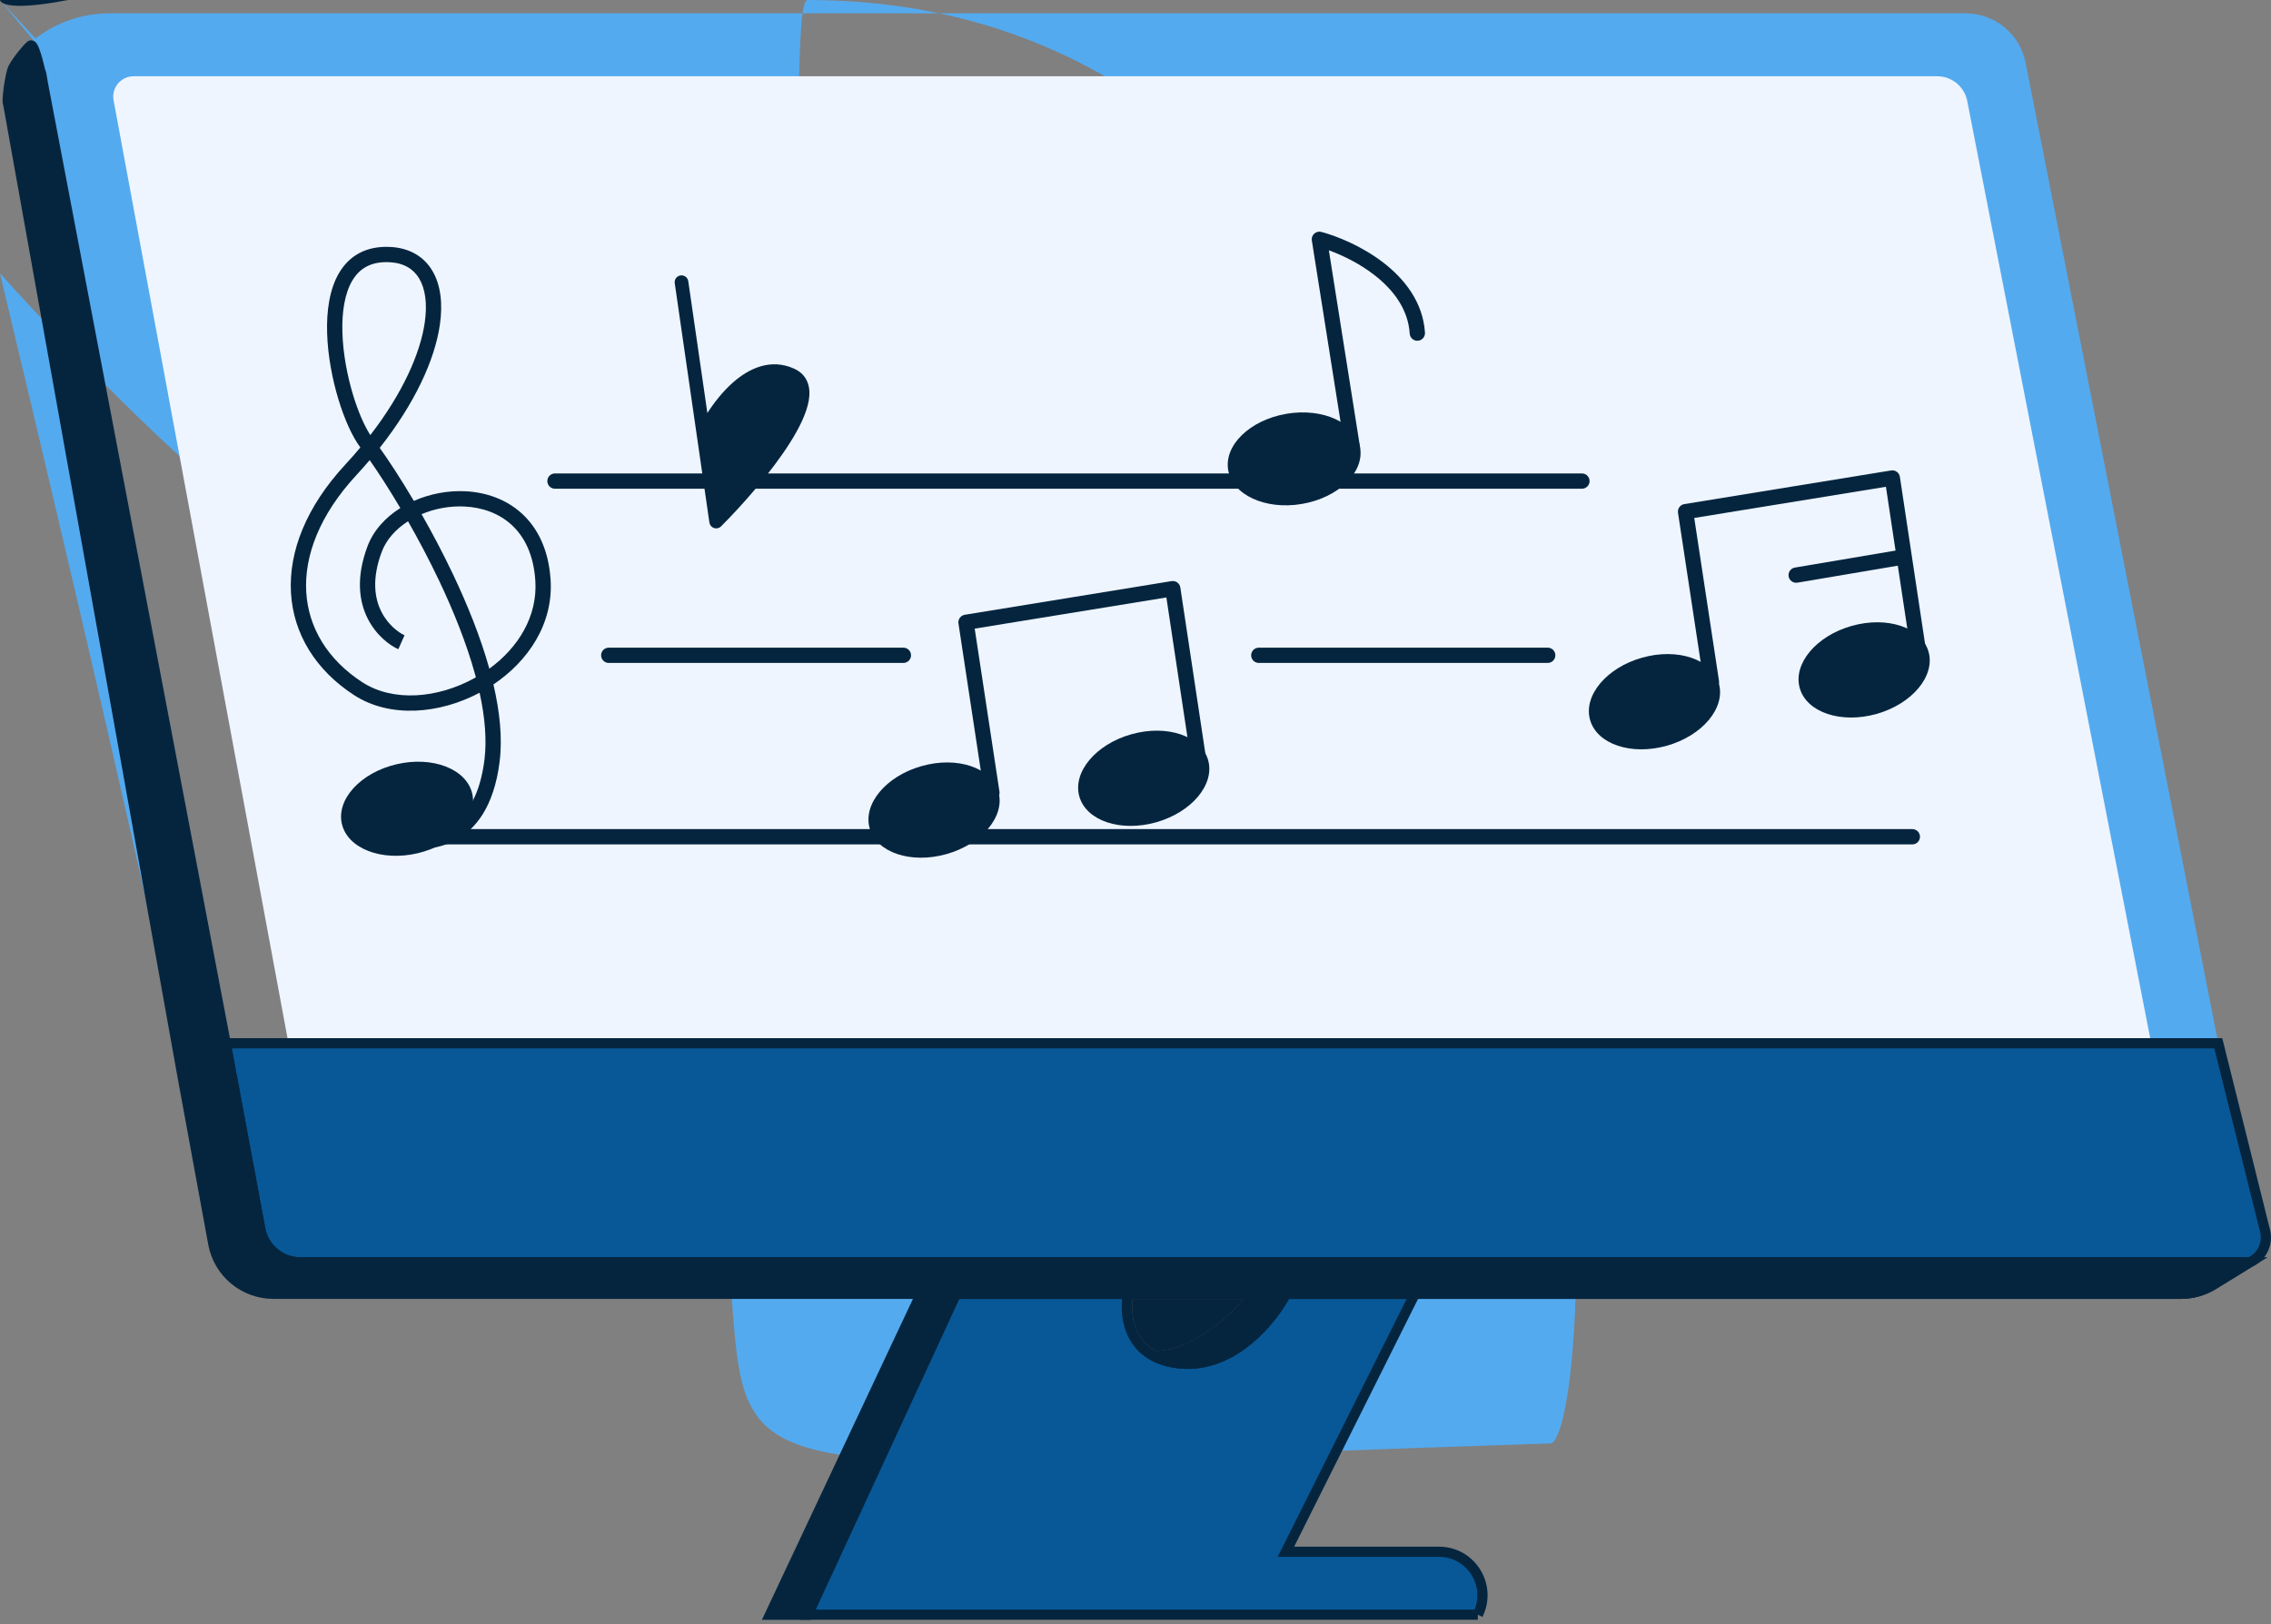 <?xml version="1.0" encoding="UTF-8"?> <svg xmlns="http://www.w3.org/2000/svg" width="137" height="98" viewBox="0 0 137 98" fill="none"><rect x="0" y="0" width="137" height="98" fill="#808080" stroke="none"/> <path d="M1.504 2.957L2.119 2.341C3.401 1.345 4.978 0.805 6.602 0.805H118.576C120.34 0.805 121.856 2.052 122.196 3.783L133.82 62.945L136.644 74.27C136.837 75.045 136.441 75.846 135.707 76.162L133.509 77.513C132.928 77.871 132.259 78.06 131.577 78.06H85.356L77.574 93.625C-nan -nan -nan -nan -nan -nanL86.806 93.625C-nan -nan -nan -nan 86.806 93.625C90.078 93.625 87.085 97.421 83.813 97.421H48.718H46.444L55.555 78.06H16.489C14.708 78.06 13.182 76.788 12.86 75.037L11.088 65.386L0.481 6.216C0.268 5.028 0.65 3.81 1.504 2.957Z" fill="#54AAEF"></path> <path d="M6.852 6.055L17.402 62.945H129.773L118.675 6.092C118.506 5.226 117.747 4.601 116.865 4.601H8.061C7.292 4.601 6.712 5.299 6.852 6.055Z" fill="#EEF5FF"></path> <path fill-rule="evenodd" clip-rule="evenodd" d="M86.806 93.625H77.573L85.356 78.06H77.573H75.698C74.717 79.344 72.122 81.891 69.598 81.812C67.977 80.939 67.847 79.078 68.05 78.06H57.666L48.718 97.421H89.152C90.024 95.677 88.756 93.625 86.806 93.625Z" fill="#085897"></path> <path fill-rule="evenodd" clip-rule="evenodd" d="M57.469 77.752H85.853L78.071 93.317H86.806C88.985 93.317 90.402 95.61 89.427 97.558L89.152 97.421V97.728H48.237L57.469 77.752ZM88.954 97.114C89.564 95.614 88.465 93.932 86.806 93.932H77.076L84.859 78.367H77.758C77.328 79.145 76.554 80.204 75.509 81.067C74.387 81.993 72.925 82.714 71.228 82.573C70.517 82.513 69.931 82.34 69.452 82.082C67.842 81.215 67.578 79.487 67.693 78.367H57.862L49.199 97.114H88.954ZM68.311 78.367C68.192 79.336 68.411 80.779 69.68 81.506C70.82 81.517 72.003 80.954 73.046 80.198C73.852 79.614 74.55 78.933 75.047 78.367H68.311ZM75.848 78.367C75.327 79.024 74.455 79.936 73.407 80.696C72.686 81.218 71.863 81.681 71.001 81.929C71.091 81.942 71.183 81.952 71.279 81.96C72.763 82.084 74.07 81.457 75.118 80.593C75.967 79.891 76.626 79.048 77.046 78.367H75.848Z" fill="#05253F"></path> <path d="M135.707 76.162H18.116C16.932 76.162 15.916 75.317 15.699 74.153L13.61 62.944H17.401H129.773H133.82L136.644 74.27C136.837 75.045 136.44 75.846 135.707 76.162Z" fill="#085897"></path> <path fill-rule="evenodd" clip-rule="evenodd" d="M13.239 62.637H134.06L136.942 74.196C137.17 75.109 136.708 76.053 135.849 76.435L133.67 77.775C133.04 78.162 132.316 78.367 131.577 78.367H55.555V77.753H131.577C132.202 77.753 132.815 77.579 133.348 77.251L134.62 76.469H18.116C16.784 76.469 15.641 75.519 15.397 74.21L13.239 62.637ZM135.64 75.854C136.2 75.583 136.498 74.954 136.346 74.344L133.58 63.252H13.979L16.001 74.097C16.191 75.116 17.08 75.854 18.116 75.854H135.64Z" fill="#05253F"></path> <path fill-rule="evenodd" clip-rule="evenodd" d="M135.712 76.161H18.122C16.938 76.161 15.921 75.317 15.704 74.153L13.615 62.944L2.574 4.968C2.451 4.315 2.086 2.742 1.885 2.742C1.839 2.678 1.053 3.599 0.793 4.108C0.62 4.447 0.382 6.127 0.491 6.249L11.093 65.386L12.866 75.037C13.187 76.788 14.714 78.06 16.494 78.06H55.56L46.449 97.421H48.723L57.671 78.06H68.055H75.704C74.722 79.343 72.127 81.891 69.603 81.811C70.04 82.046 70.584 82.21 71.258 82.266C74.44 82.531 76.798 79.572 77.579 78.06H85.361H131.582C132.264 78.06 132.933 77.87 133.515 77.513L135.712 76.161Z" fill="#05253F"></path> <path d="M0.793 4.108C1.053 3.599 1.839 2.678 1.885 2.742C2.086 2.742 2.451 4.315 2.574 4.968L2.503 4.53C2.367 3.698 1.3 3.435 0.793 4.108C-nan -nan -nan -nan -nan -nanC-nan -nan -nan -nan 0.793 4.108C-nan -nan -nan -nan 0.793 4.108L-nan -nanL0.793 4.108Z" fill="#05253F"></path> <path fill-rule="evenodd" clip-rule="evenodd" d="M1.644 3.422C1.729 3.428 1.814 3.443 1.896 3.466C1.869 3.375 1.841 3.292 1.815 3.219C1.766 3.275 1.713 3.338 1.657 3.406C1.653 3.411 1.648 3.417 1.644 3.422ZM2.022 3.006C2.025 3.004 2.024 3.004 2.022 3.006C2.022 3.006 2.022 3.006 2.022 3.006ZM2.806 4.48C2.788 4.373 2.759 4.273 2.72 4.18C2.67 3.965 2.613 3.739 2.555 3.528C2.488 3.287 2.416 3.056 2.344 2.882C2.31 2.796 2.269 2.71 2.223 2.641C2.2 2.606 2.168 2.563 2.124 2.526C2.093 2.499 2.04 2.462 1.968 2.445C1.941 2.436 1.914 2.432 1.889 2.432C1.824 2.429 1.774 2.447 1.752 2.457C1.705 2.476 1.668 2.503 1.649 2.517C1.605 2.551 1.557 2.596 1.513 2.641C1.42 2.736 1.302 2.869 1.182 3.016C0.944 3.305 0.665 3.684 0.52 3.969C0.456 4.094 0.401 4.3 0.357 4.503C0.311 4.719 0.267 4.972 0.232 5.217C0.198 5.461 0.172 5.702 0.161 5.894C0.156 5.989 0.154 6.08 0.159 6.155C0.161 6.192 0.166 6.234 0.175 6.275C0.178 6.289 0.184 6.316 0.196 6.348L10.79 65.441L10.791 65.442L12.563 75.093C12.912 76.99 14.565 78.367 16.494 78.367H55.076L45.964 97.729H48.92L57.868 78.367H67.698C67.584 79.487 67.847 81.215 69.457 82.082C69.936 82.34 70.522 82.514 71.233 82.573C72.93 82.714 74.392 81.994 75.514 81.067C76.559 80.204 77.333 79.145 77.763 78.367H131.582C132.321 78.367 133.046 78.162 133.675 77.775L136.799 75.854H18.122C17.085 75.854 16.196 75.116 16.006 74.097L13.917 62.888L2.878 4.919L2.806 4.48ZM15.402 74.209L13.418 63.563L11.425 65.493L13.168 74.982C13.463 76.587 14.862 77.752 16.494 77.752H131.582C132.207 77.752 132.821 77.579 133.353 77.251L134.625 76.469H18.122C16.789 76.469 15.646 75.519 15.402 74.209ZM77.051 78.367H75.854C75.332 79.024 74.46 79.936 73.412 80.696C72.691 81.218 71.869 81.682 71.007 81.93C71.096 81.942 71.188 81.952 71.284 81.96C72.768 82.084 74.076 81.457 75.123 80.593C75.972 79.892 76.632 79.048 77.051 78.367ZM69.686 81.506C70.825 81.517 72.008 80.954 73.051 80.198C73.857 79.614 74.555 78.933 75.052 78.367H68.317C68.197 79.336 68.416 80.78 69.686 81.506ZM57.19 78.367H55.755L46.933 97.114H48.527L57.19 78.367ZM2.136 4.385C1.935 3.988 1.363 3.898 1.057 4.27C1.034 4.328 0.998 4.45 0.958 4.634C0.915 4.832 0.874 5.07 0.841 5.303C0.808 5.537 0.784 5.759 0.775 5.928C0.771 6.003 0.77 6.062 0.772 6.103L0.779 6.11L11.294 64.764L13.282 62.839L2.272 5.025C2.241 4.859 2.193 4.631 2.136 4.385Z" fill="#05253F"></path> <path d="M73.051 80.198C72.008 80.954 70.825 81.517 69.686 81.506C68.416 80.78 68.197 79.336 68.317 78.367H75.052C74.555 78.933 73.857 79.614 73.051 80.198Z" fill="#05253F"></path> <path fill-rule="evenodd" clip-rule="evenodd" d="M33.018 29.026C33.018 28.771 33.224 28.564 33.479 28.564L95.432 28.565C95.687 28.565 95.893 28.771 95.893 29.026C95.893 29.28 95.687 29.487 95.432 29.487L33.479 29.487C33.224 29.487 33.018 29.28 33.018 29.026Z" fill="#05253F"></path> <path fill-rule="evenodd" clip-rule="evenodd" d="M36.263 39.537C36.263 39.282 36.469 39.076 36.724 39.076L54.498 39.076C54.752 39.076 54.959 39.282 54.959 39.537C54.959 39.792 54.752 39.998 54.498 39.998L36.724 39.998C36.469 39.998 36.263 39.792 36.263 39.537Z" fill="#05253F"></path> <path fill-rule="evenodd" clip-rule="evenodd" d="M75.477 39.537C75.477 39.282 75.684 39.076 75.939 39.076L93.367 39.076C93.622 39.076 93.828 39.282 93.828 39.537C93.828 39.792 93.622 39.998 93.367 39.998L75.939 39.998C75.684 39.998 75.477 39.792 75.477 39.537Z" fill="#05253F"></path> <path fill-rule="evenodd" clip-rule="evenodd" d="M24.319 50.484C24.319 50.23 24.526 50.023 24.78 50.023L115.364 50.023C115.618 50.023 115.825 50.23 115.825 50.484C115.825 50.739 115.618 50.946 115.364 50.946L24.78 50.945C24.526 50.945 24.319 50.739 24.319 50.484Z" fill="#05253F"></path> <path d="M60.232 47.778C60.647 49.245 59.243 50.925 57.097 51.531C54.952 52.136 52.877 51.439 52.462 49.972C52.048 48.506 53.452 46.826 55.598 46.22C57.743 45.614 59.818 46.312 60.232 47.778Z" fill="#05253F"></path> <path d="M72.881 45.86C73.296 47.327 71.892 49.006 69.746 49.612C67.601 50.218 65.526 49.52 65.112 48.054C64.697 46.587 66.101 44.907 68.247 44.302C70.392 43.696 72.467 44.394 72.881 45.86Z" fill="#05253F"></path> <path fill-rule="evenodd" clip-rule="evenodd" d="M57.82 37.616C57.782 37.366 57.953 37.132 58.202 37.091L70.675 35.061C70.797 35.042 70.921 35.071 71.021 35.144C71.121 35.217 71.187 35.326 71.205 35.448L72.807 46.077C72.845 46.328 72.672 46.563 72.42 46.601C72.168 46.639 71.933 46.466 71.895 46.214L70.363 36.047L58.8 37.928L60.294 47.765C60.332 48.016 60.159 48.252 59.907 48.29C59.656 48.328 59.42 48.155 59.382 47.903L57.82 37.616Z" fill="#05253F"></path> <path d="M103.692 41.239C104.106 42.706 102.703 44.386 100.557 44.992C98.411 45.598 96.336 44.9 95.922 43.433C95.508 41.967 96.912 40.287 99.058 39.681C101.203 39.075 103.278 39.773 103.692 41.239Z" fill="#05253F"></path> <path d="M116.341 39.321C116.755 40.788 115.351 42.468 113.206 43.074C111.06 43.679 108.985 42.982 108.571 41.515C108.157 40.049 109.56 38.369 111.706 37.763C113.852 37.157 115.927 37.855 116.341 39.321Z" fill="#05253F"></path> <path fill-rule="evenodd" clip-rule="evenodd" d="M101.227 30.938C101.189 30.688 101.359 30.454 101.609 30.414L114.082 28.384C114.204 28.364 114.328 28.394 114.428 28.466C114.527 28.539 114.594 28.648 114.612 28.77L116.214 39.399C116.252 39.651 116.078 39.886 115.827 39.924C115.575 39.962 115.34 39.788 115.302 39.536L114.487 34.13L108.432 35.154C108.181 35.196 107.943 35.027 107.9 34.776C107.858 34.525 108.027 34.287 108.278 34.244L114.35 33.218L113.77 29.369L102.207 31.251L103.701 41.087C103.739 41.339 103.566 41.574 103.314 41.612C103.062 41.65 102.827 41.477 102.789 41.225L101.227 30.938Z" fill="#05253F"></path> <path d="M20.624 49.709C20.279 48.224 21.76 46.612 23.932 46.108C26.104 45.604 28.144 46.398 28.488 47.882C28.833 49.367 27.352 50.979 25.18 51.483C23.009 51.987 20.969 51.193 20.624 49.709Z" fill="#05253F"></path> <path fill-rule="evenodd" clip-rule="evenodd" d="M22.907 27.022C25.034 24.327 26.232 21.703 26.537 19.588C26.72 18.319 26.587 17.185 26.082 16.336C25.563 15.464 24.687 14.957 23.544 14.899C22.825 14.862 22.201 14.991 21.676 15.27C21.151 15.55 20.751 15.967 20.456 16.466C19.875 17.449 19.694 18.766 19.734 20.098C19.774 21.442 20.042 22.86 20.415 24.093C20.775 25.28 21.246 26.338 21.739 26.997C21.452 27.341 21.149 27.685 20.829 28.031C18.469 30.58 17.41 33.284 17.553 35.764C17.697 38.252 19.048 40.439 21.357 41.937C23.541 43.354 26.538 43.068 28.933 41.795C29.253 43.261 29.376 44.642 29.224 45.849C28.962 47.919 28.246 48.99 27.521 49.565C27.542 49.53 27.562 49.495 27.581 49.46C27.85 48.973 28.027 48.399 27.95 47.834C27.869 47.24 27.516 46.725 26.865 46.383C26.006 45.932 25.201 45.911 24.54 46.227C23.895 46.536 23.459 47.131 23.248 47.777C23.037 48.424 23.035 49.167 23.31 49.819C23.59 50.484 24.151 51.032 25.005 51.265L25.058 51.279L25.114 51.281C25.259 51.285 25.406 51.264 25.552 51.226C25.66 51.216 25.791 51.203 25.936 51.182C26.357 51.122 26.912 50.996 27.485 50.689C28.659 50.057 29.79 48.723 30.139 45.965C30.319 44.535 30.149 42.936 29.766 41.296C31.85 39.897 33.396 37.644 33.214 34.959C33.094 33.186 32.451 31.874 31.491 30.992C30.537 30.115 29.307 29.699 28.07 29.639C27.023 29.588 25.933 29.794 24.966 30.221C24.174 28.881 23.443 27.77 22.907 27.022ZM22.301 27.761C22.047 28.06 21.782 28.359 21.506 28.657C19.27 31.073 18.349 33.543 18.474 35.711C18.599 37.871 19.766 39.805 21.858 41.163C23.704 42.361 26.392 42.147 28.624 40.913C28.652 40.898 28.68 40.883 28.707 40.867C28.691 40.805 28.674 40.742 28.657 40.68C28.141 38.805 27.357 36.859 26.487 35.028C25.881 33.754 25.236 32.54 24.614 31.451C23.876 31.924 23.304 32.559 23.028 33.297C22.409 34.955 22.61 36.131 23.013 36.92C23.426 37.73 24.075 38.181 24.404 38.328L24.029 39.17C23.532 38.949 22.712 38.36 22.191 37.339C21.66 36.298 21.464 34.851 22.164 32.975C22.525 32.008 23.247 31.22 24.15 30.653C23.448 29.467 22.798 28.47 22.301 27.761ZM25.432 31.023C26.06 32.125 26.71 33.349 27.32 34.633C28.191 36.465 28.986 38.429 29.52 40.343C31.266 39.073 32.44 37.177 32.294 35.021C32.188 33.448 31.628 32.37 30.867 31.671C30.101 30.967 29.09 30.611 28.026 30.56C27.127 30.516 26.225 30.687 25.432 31.023ZM25.137 50.342C24.629 50.173 24.321 49.844 24.16 49.461C23.981 49.037 23.974 48.525 24.125 48.063C24.275 47.602 24.568 47.236 24.938 47.059C25.292 46.89 25.788 46.859 26.436 47.2C26.847 47.415 26.999 47.687 27.036 47.959C27.077 48.259 26.987 48.629 26.774 49.014C26.564 49.394 26.256 49.747 25.934 49.998C25.724 50.162 25.534 50.263 25.378 50.316C25.365 50.317 25.352 50.318 25.34 50.319C25.277 50.325 25.21 50.331 25.151 50.339L25.15 50.34C25.146 50.34 25.142 50.341 25.137 50.342ZM25.275 51.254C25.271 51.255 25.268 51.255 25.268 51.255C25.268 51.255 25.27 51.255 25.275 51.254ZM21.298 23.825C21.606 24.842 21.982 25.697 22.341 26.249C24.296 23.719 25.355 21.319 25.624 19.457C25.79 18.307 25.648 17.411 25.29 16.808C24.945 16.229 24.367 15.864 23.498 15.82C22.916 15.79 22.464 15.896 22.11 16.084C21.755 16.273 21.472 16.56 21.25 16.935C20.799 17.699 20.618 18.81 20.656 20.07C20.694 21.319 20.944 22.656 21.298 23.825Z" fill="#05253F"></path> <path fill-rule="evenodd" clip-rule="evenodd" d="M41.053 16.617C41.279 16.585 41.488 16.741 41.521 16.967L42.673 24.919C43.081 24.285 43.607 23.614 44.219 23.075C45.203 22.209 46.507 21.608 47.909 22.244C48.293 22.418 48.565 22.692 48.709 23.052C48.849 23.399 48.855 23.787 48.788 24.174C48.655 24.941 48.212 25.835 47.646 26.729C46.505 28.531 44.756 30.499 43.496 31.76C43.386 31.87 43.222 31.909 43.074 31.86C42.926 31.811 42.818 31.682 42.795 31.527L40.704 17.085C40.671 16.86 40.827 16.65 41.053 16.617ZM42.865 26.247L43.493 30.579C44.645 29.368 46.016 27.759 46.948 26.287C47.499 25.416 47.869 24.635 47.974 24.033C48.026 23.736 48.006 23.517 47.943 23.36C47.885 23.216 47.776 23.091 47.568 22.996C46.6 22.558 45.644 22.921 44.765 23.695C43.929 24.431 43.251 25.471 42.865 26.247Z" fill="#05253F"></path> <path d="M43.3 31.381L42.59 26.009L45.294 22.633L46.635 22.392L48.198 22.977L48.25 24.389L46.808 27.14L43.3 31.381Z" fill="#05253F"></path> <path fill-rule="evenodd" clip-rule="evenodd" d="M79.284 14.095C79.4 13.99 79.561 13.951 79.712 13.992C80.699 14.257 82.181 14.866 83.454 15.847C84.725 16.828 85.843 18.226 85.963 20.069C85.979 20.323 85.786 20.542 85.532 20.559C85.278 20.575 85.059 20.383 85.042 20.128C84.947 18.652 84.05 17.472 82.89 16.578C82.001 15.892 80.991 15.402 80.165 15.102L82.04 26.939C82.08 27.19 81.908 27.426 81.656 27.466C81.405 27.506 81.169 27.334 81.129 27.083L79.137 14.509C79.113 14.355 79.168 14.199 79.284 14.095Z" fill="#05253F"></path> <path d="M82.051 27.011C82.306 28.514 80.73 30.033 78.532 30.406C76.334 30.778 74.345 29.862 74.091 28.36C73.836 26.857 75.412 25.337 77.61 24.965C79.808 24.593 81.797 25.509 82.051 27.011Z" fill="#05253F"></path> </svg> 